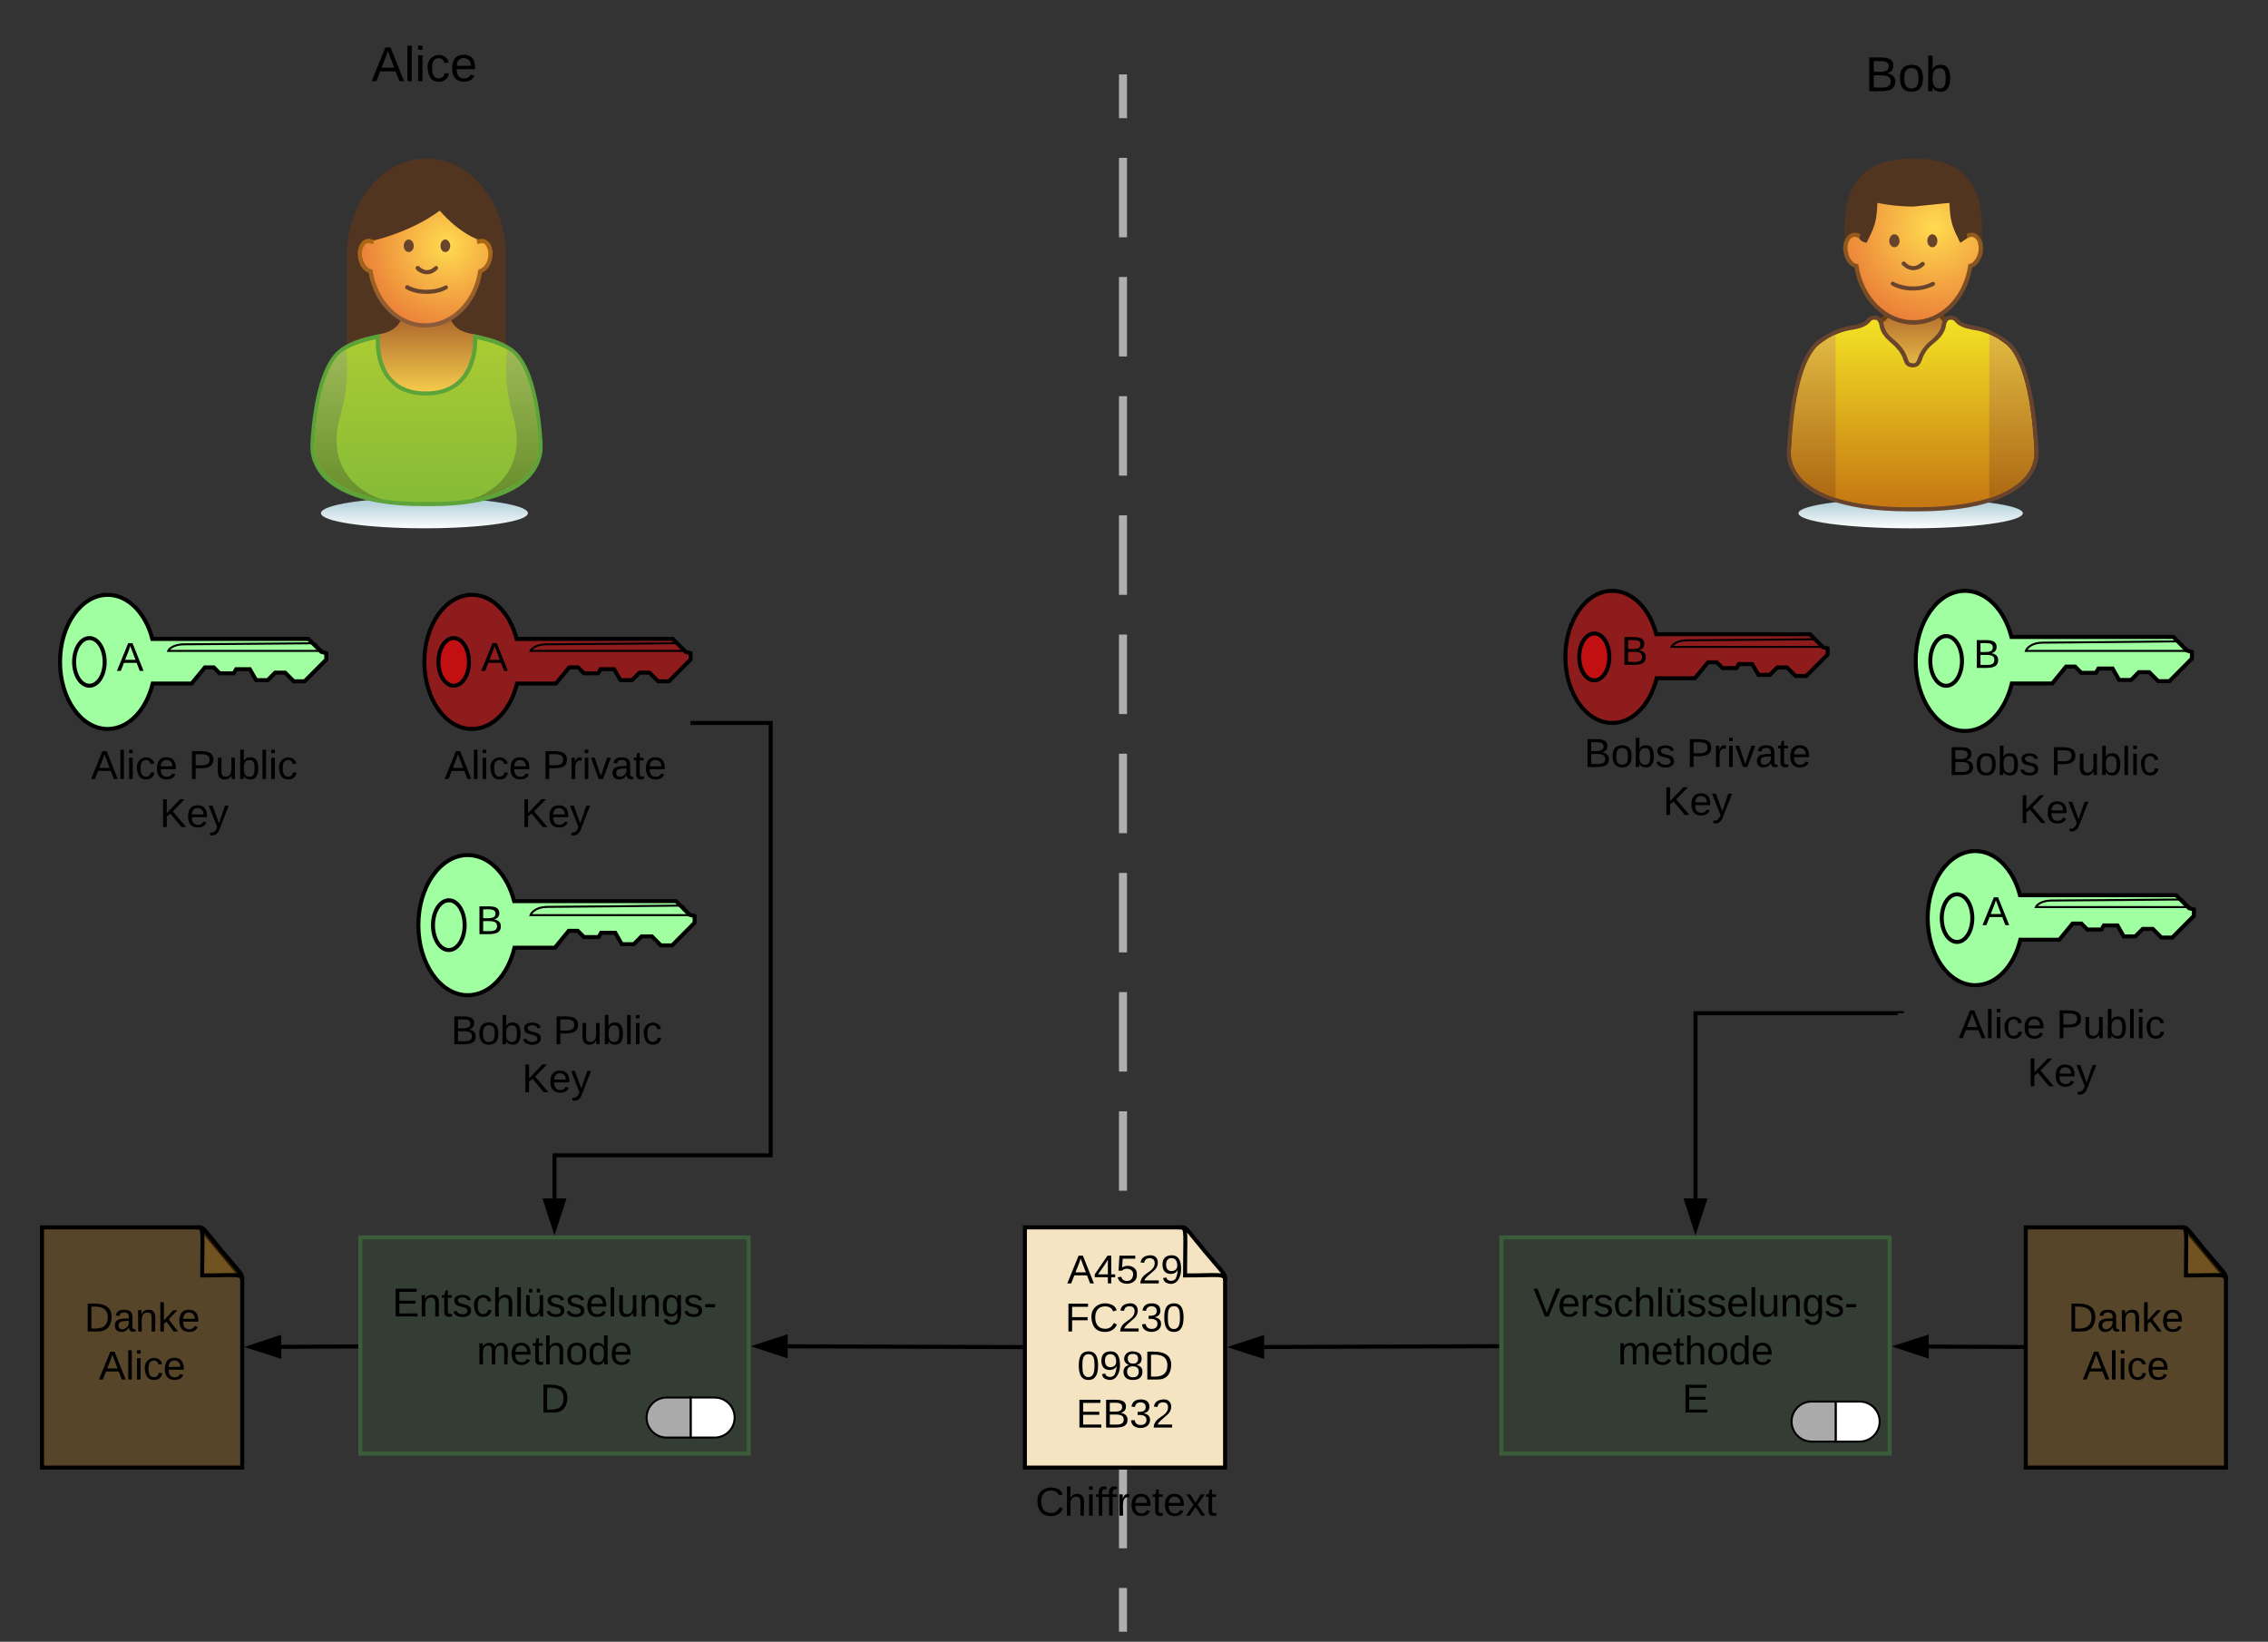 <svg xmlns="http://www.w3.org/2000/svg" xmlns:xlink="http://www.w3.org/1999/xlink" xmlns:lucid="lucid" width="1133" height="820.17"><rect width="100%" height="100%" fill="#333333" stroke="none"/><g transform="translate(-167 -62.833)" lucid:page-tab-id="1S26qwQkP8JW0"><path d="M379.03 311.44c28.58 0 51.7 3.5 51.7 7.75s-23.12 7.57-51.7 7.57c-28.57 0-51.7-3.32-51.7-7.57s23.13-7.76 51.7-7.76z" stroke="#000" stroke-opacity="0" stroke-width="1.33" fill="url(#a)"/><path d="M340.24 245.3v-54.7c0-26.8 17.77-48.6 39.72-48.6 21.96 0 39.73 21.8 39.73 48.6v55.06z" stroke="#000" stroke-opacity="0" stroke-width="1.33" fill="#523520"/><path d="M379.85 214.8c-3.95 0-10.57-5.36-11.04 1.1-1.15 18.48-18.7 11.1-18.7 17.93 0 12.75 21.03 29.93 29.75 29.93 8.6 0 28.92-17.55 28.92-30.3 0-6.84-16.84.92-18-17.55-.47-6.46-7.1-1.1-10.92-1.1z" stroke="#000" stroke-opacity="0" stroke-width="1.33" fill="url(#b)"/><path d="M409 182.83c-.58-.18-1.28-.18-1.86.2-11.73-4.08-20.44-14.98-20.44-14.98-14.64 10.9-33.22 14.97-33.22 14.97-.7-.37-1.4-.37-2.1-.2-2.78.38-4.4 4.26-3.6 8.33.6 3.5 2.8 6.28 5.12 6.65 2.32 15.52 13.7 27.16 27.4 27.16 13.72 0 25.1-11.64 27.42-27.16 2.33-.55 4.3-3.14 5-6.65.7-4.07-.93-7.95-3.72-8.32z" stroke="#000" stroke-opacity="0" stroke-width="1.33" fill="url(#c)"/><path d="M391.93 185.6c0 1.85-1.17 3.15-2.44 3.15-1.4 0-2.45-1.3-2.45-3.14 0-1.66 1.04-3.13 2.44-3.13 1.26 0 2.43 1.47 2.43 3.14zM373.7 185.6c0 1.85-1.17 3.15-2.57 3.15-1.27 0-2.44-1.3-2.44-3.14 0-1.66 1.16-3.13 2.43-3.13 1.4 0 2.56 1.47 2.56 3.14zM369.86 207.22c-.47-.18-.7-.92-.35-1.3.24-.54.82-.73 1.4-.54 2.44 1.47 5.7 2.2 9.18 2.2 3.48 0 6.74-.73 9.18-2.02.46-.37 1.16-.18 1.4.37.22.56.1 1.1-.36 1.3-2.9 1.66-6.4 2.4-10.22 2.4-3.83 0-7.44-.74-10.22-2.4zM380.3 199.83c-2.08 0-4.06-.92-5.45-2.4-.35-.55-.35-1.1.12-1.48.35-.37 1.04-.37 1.4 0 1.15 1.1 2.43 1.85 3.94 1.85 1.4 0 2.68-.74 3.73-1.66.46-.56 1.04-.56 1.5-.2.36.57.47 1.12 0 1.5-1.4 1.47-3.24 2.4-5.22 2.4z" stroke="#000" stroke-opacity="0" stroke-width="1.33" fill="#69442c"/><path d="M404.36 231.06c7.2 1.3 14.28 3.5 18.93 7.2 12.2 9.8 13.58 43.06 13.8 46.2.94 13.5-11.26 30.67-57.02 30.12-45.77.55-57.96-16.63-57.03-30.12.23-3.14 1.62-36.4 13.93-46.2 4.53-3.7 14.17-6.65 18.82-7.2 0 .92-2.8 28.27 23.93 28.27 26.83 0 24.63-28.27 24.63-28.27z" stroke="#000" stroke-opacity="0" stroke-width="1.33" fill="url(#d)"/><path d="M354.76 232.35c-7.8 1.48-13.6 3.88-17.2 6.66-7.2 5.92-11.96 21.8-13.35 44.72-.1.37-.1.74-.1.92-.24 3.88.45 9.6 5.68 15.15 5.8 6.28 18.82 13.85 47.98 13.85.8 0 1.5 0 2.32-.18.8.18 1.5.18 2.32.18 29.16 0 42.17-7.57 47.97-13.86 5.23-5.55 5.93-11.28 5.7-15.16 0-.18 0-.55-.12-.92-1.4-22.9-6.16-38.8-13.36-44.72-3.6-2.77-9.42-5.17-17.2-6.65.12 3.5-.46 13.86-7.08 20.88-4.42 4.8-10.7 7.2-18.6 7.2-7.9 0-14.05-2.4-18.34-7.2-6.5-7.02-6.86-17.18-6.62-20.88m23 83.33c-29.86 0-43.45-7.94-49.5-14.4-5.68-6.3-6.5-12.57-6.14-16.82v-.93c1.5-23.46 6.5-39.9 14.17-46 4.05-3.33 10.56-5.92 19.27-7.58l1.4-.18-.12 1.47s-1.17 12.75 6.04 20.7c3.82 4.25 9.5 6.47 16.83 6.47 7.32 0 13.13-2.2 17.07-6.46 7.44-8.13 6.5-20.7 6.5-20.88l-.1-1.3 1.4.2c8.7 1.65 15.2 4.24 19.27 7.57 7.67 6.1 12.66 22.54 14.17 46v.93c.35 4.25-.46 10.53-6.16 16.8-6.04 6.48-19.63 14.42-49.48 14.42h-4.64z" stroke="#000" stroke-opacity="0" stroke-width="1.33" fill="#5ca33a"/><path d="M339.66 237.7c-.82.38-1.4.94-2.1 1.3-5.7 4.62-9.17 15.16-11.03 25.13-1.86 9.8-2.2 18.85-2.32 20.5-.1.38-.1.94-.1 1.3 0 6.3 2.9 12.94 11.03 18.3 8.48 5 14.05 6.47 24.16 8.5-13.95-3.7-29.63-17-22.32-42.13 5.7-19.77 2.68-32.9 2.68-32.9z" stroke="#000" stroke-opacity="0" stroke-width="1.33" fill="url(#e)"/><path d="M420.62 237.7c.8.38 1.4.94 2.1 1.3 5.68 4.62 9.16 15.16 11.02 25.13 1.86 9.8 2.2 18.85 2.44 20.5v1.3c0 6.3-2.9 12.94-11.03 18.3-8.48 5-14.06 6.47-24.16 8.5 13.93-3.7 29.6-17 22.3-42.13-5.7-19.77-2.68-32.9-2.68-32.9z" stroke="#000" stroke-opacity="0" stroke-width="1.33" fill="url(#f)"/><path d="M405.87 198.17l.1-.74.7-.18c1.63-.37 3.6-2.6 4.2-5.73.1-.74.1-1.3.1-1.85 0-1.48-.34-2.77-.92-3.7-.47-1.1-1.28-1.66-1.98-1.66l.12-1.1-.13 1.1h-.46c-.23 0-.57 0-.92.2l-1.05.37-.58-2.4 1.98-.2c.23-.18.46-.18.58-.18.24 0 .6 0 .82.18 1.5.2 2.67 1.3 3.48 2.6.7 1.28 1.17 2.94 1.17 4.8 0 .73-.12 1.47-.24 2.2-.58 3.33-2.44 6.1-5 7.2-2.55 15.53-14.16 27.36-28.33 27.36-14.17 0-25.67-11.82-28.35-27.35-2.67-.93-4.64-3.7-5.22-7.2-.12-.75-.23-1.5-.23-2.23 0-1.85.46-3.5 1.16-4.8.8-1.3 1.97-2.4 3.48-2.6.23-.18.58-.18.8-.18.25 0 .48 0 .7.18 1.4.2 2 .55 2 .55l-.48 2.04-1.16-.37c-.35-.2-.7-.2-1.05-.2h-.46c-.7 0-1.52.57-1.98 1.67-.6.93-.93 2.22-.93 3.7 0 .56 0 1.1.1 1.85.58 3.32 2.67 5.54 4.3 5.73l.8.18.13.74c2.2 14.97 13.24 26.24 26.37 26.24 13.12 0 24.16-11.26 26.37-26.23z" stroke="#000" stroke-opacity="0" stroke-width="1.33" fill="url(#g)"/><path d="M1123 209.44c-3.77 0-10.32-5.36-10.7 1.1-1.26 18.3-18.38 10.9-18.38 17.75 0 12.37 20.52 29.18 29.08 29.18 8.7 0 28.58-17.18 28.58-29.56 0-6.84-16.5.92-17.75-17.37-.38-6.47-6.92-1.1-10.83-1.1z" stroke="#000" stroke-opacity="0" stroke-width="1.25" fill="url(#h)"/><path d="M1114.82 209.8c-.5 0-1.26 0-1.38 2.04-.76 12.2-8.57 13.86-13.6 14.97-3.53.75-4.78 1.12-4.78 2.6 0 11.45 19.63 28.08 28.07 28.08 8.06 0 27.32-16.8 27.32-28.45 0-1.3-1-1.85-4.53-2.6-4.9-.9-12.47-2.4-13.22-14.6-.13-2.02-.88-2.02-1.4-2.02-1 0-2.38.38-3.64.94-1.63.55-3.15.92-4.53.92-1.5 0-3.02-.37-4.66-.92-1.26-.56-2.64-.93-3.65-.93m8.3 50.08c-9.56 0-30.46-17.37-30.46-30.48 0-3.5 3.4-4.25 6.55-5 5.3-1.1 11.2-2.4 11.84-12.74.26-3.5 2.27-4.25 3.78-4.25 1.38 0 3.02.56 4.53.93 1.26.56 2.65 1.1 3.78 1.1 1 0 2.4-.54 3.65-1.1 1.5-.37 3.15-.92 4.53-.92 1.52 0 3.54.75 3.8 4.26.62 10.35 6.28 11.45 11.32 12.56 3.15.56 6.42 1.3 6.42 4.8 0 13.3-20.4 30.86-29.7 30.86" stroke="#000" stroke-opacity="0" stroke-width="1.25" fill="#6a3f0a"/><path d="M1121.5 311.8c30.96 0 56.02 3.33 56.02 7.4 0 4.25-25.06 7.57-56.03 7.57-30.98 0-56.03-3.32-56.03-7.57 0-4.07 25.05-7.4 56.02-7.4z" stroke="#000" stroke-opacity="0" stroke-width="1.25" fill="url(#i)"/><path d="M1122.37 245.3c1.77 0 2.9-.57 3.53-2.6 3.4-10.16 10.7-9.05 12.34-18.1.63-3.9 4.65-3.7 6.16-1.85 2.27 2.77 6.05 3.32 10.45 4.25 5.3.92 9.45 3.14 14.36 6.65 13.35 9.8 14.86 50.62 15.1 53.95 1.02 13.12-12.2 30.12-61.93 29.56h.26c-49.6.56-62.95-16.44-61.94-29.56.24-3.33 1.75-44.16 15.1-53.95 4.9-3.5 9.06-5.73 14.35-6.66 4.4-.93 8.18-1.48 10.44-4.25 1.5-1.85 5.53-2.04 6.16 1.84 1.64 9.05 8.94 7.94 12.34 18.1.63 2.03 1.76 2.6 3.53 2.6z" stroke="#000" stroke-opacity="0" stroke-width="1.25" fill="url(#j)"/><path d="M1122.37 245.3v1.1c.5 0 1-.2 1.52-.2.6-.17 1.37-.54 1.87-1.1.5-.55.88-1.3 1.26-2.22.76-2.4 1.77-4.06 2.9-5.54 1.63-2.03 3.65-3.32 5.4-5 .9-.9 1.77-1.84 2.4-3.13.76-1.1 1.26-2.57 1.5-4.42.26-.93.64-1.48 1.02-1.85.38-.37.88-.37 1.4-.37.74 0 1.5.2 1.75.74.63.74 1.5 1.48 2.26 2.03 1.26.74 2.77 1.3 4.28 1.66 1.5.36 3.03.73 4.66.92 2.65.55 4.8 1.3 7.05 2.4 2.27.92 4.4 2.4 6.93 4.25 1.5 1.1 2.9 2.6 4.15 4.62 2.14 3.5 4.03 8.12 5.4 13.1 2.03 7.4 3.3 15.7 4.04 22.37.25 3.32.5 6.28.76 8.68.12 2.22.12 3.7.25 4.25v1.48c0 2.95-.76 6.1-2.64 9.24-2.9 4.62-8.2 9.05-17.13 12.38-8.92 3.32-21.4 5.54-38.5 5.54h-2.53v2.02h.26v-2.02h-2.52c-22.78 0-37.38-3.88-46.32-9.24-4.4-2.6-7.43-5.54-9.32-8.68-1.88-3.14-2.64-6.3-2.64-9.24v-1.48c.13-.37.13-1.48.25-2.77.25-5.18 1.13-15.7 3.28-26.06 1-5.17 2.5-10.34 4.28-14.6 1.88-4.24 4.15-7.75 6.8-9.6 2.5-1.85 4.65-3.33 6.92-4.25 2.26-1.1 4.4-1.85 7.05-2.4 2.14-.37 4.28-.74 6.17-1.3 1-.37 1.88-.73 2.77-1.3.75-.54 1.63-1.28 2.26-2.02.25-.56 1-.74 1.76-.74.5 0 1 0 1.4.37.37.37.75.92 1 1.85.37 2.4 1.13 4.25 2.26 5.54.76 1.1 1.64 2.03 2.52 2.77 1.38 1.28 2.77 2.4 4.03 3.87 1.38 1.48 2.52 3.14 3.4 5.9.25.75.5 1.12.75 1.68.38.55 1 1.1 1.77 1.48.62.18 1.37.37 2.13.37v-2.04h-.26v2.03-1.1 1.1h.26v-2.04c-.38 0-.63-.18-.9-.18-.36 0-.62-.2-.87-.37-.25-.36-.5-.73-.75-1.47-.87-2.6-2-4.62-3.26-6.1-1.9-2.4-3.9-3.7-5.54-5.35-.76-.74-1.5-1.48-2.02-2.6-.63-.92-1.13-2.2-1.38-3.87-.26-1.3-.76-2.2-1.64-2.95-.88-.74-1.9-.92-2.9-.92-1.38 0-2.76.55-3.65 1.48-.5.75-1 1.3-1.62 1.67-1 .55-2.27.92-3.65 1.3-1.4.36-2.9.73-4.54.92-2.78.54-5.17 1.46-7.56 2.57-2.4 1.1-4.78 2.6-7.3 4.44-1.76 1.3-3.27 3.15-4.66 5.18-2.4 3.88-4.28 8.5-5.67 13.67-2.13 7.58-3.38 16.08-4 22.73-.4 3.5-.64 6.47-.77 8.7-.25 2.2-.25 3.68-.25 4.24-.13.55-.13 1.1-.13 1.66 0 3.32.88 6.83 3.03 10.16 3.14 5.17 8.93 9.98 18.12 13.3 9.32 3.5 22.16 5.73 39.4 5.73h2.53v-2.03h-.26v2.03h2.52c23.03 0 38.14-3.88 47.45-9.6 4.8-2.78 8.06-5.92 10.08-9.43 2.13-3.33 3.02-6.84 3.02-10.16 0-.56 0-1.1-.13-1.66 0-.38 0-1.3-.13-2.78-.26-5.17-1.14-15.7-3.28-26.23-1.13-5.17-2.64-10.53-4.53-14.96-1.9-4.44-4.3-8.13-7.44-10.53-2.52-1.84-4.9-3.32-7.3-4.43-2.4-1.1-4.78-2.03-7.55-2.58-2.26-.38-4.27-.75-5.9-1.3-.77-.2-1.52-.56-2.28-.93-.63-.37-1.13-.92-1.63-1.66-.9-.92-2.28-1.47-3.66-1.47-1 0-2.02.18-2.9.92-.88.74-1.38 1.66-1.64 2.96-.37 2.22-1.13 3.7-2 4.8-.64.94-1.4 1.68-2.28 2.6-1.26 1.1-2.77 2.22-4.15 3.88-1.5 1.66-2.77 3.7-3.78 6.65-.26.55-.4.92-.5 1.1-.26.38-.52.56-.77.75-.25 0-.75.18-1.26.18v2.03z" stroke="#000" stroke-opacity="0" stroke-width="1.25" fill="#69442c"/><path d="M1083.98 230.14c-2.77.92-5.54 2.95-7.56 4.43-6.16 4.44-9.94 16.26-11.96 27.35-2.14 11.08-2.5 24.02-2.64 25.68 0 .37-.13.92-.13 1.48.12 5.9 3.27 12.75 12.08 17.92 2.77 1.66 6.17 3.33 10.2 4.62z" stroke="#000" stroke-opacity="0" stroke-width="1.25" fill="url(#k)"/><path d="M1160.77 230.14c2.9.92 5.67 2.95 7.68 4.43 6.17 4.44 9.95 16.26 11.96 27.35 2.02 11.08 2.53 24.02 2.65 25.68v1.48c0 5.9-3.14 12.75-11.96 17.92-2.77 1.66-6.17 3.33-10.33 4.62z" stroke="#000" stroke-opacity="0" stroke-width="1.25" fill="url(#l)"/><path d="M1152.6 180.06c-.64 0-1.27 0-1.9.2-3.4-14.42-14.6-24.96-27.82-24.96-13.35 0-24.43 10.53-27.83 25.13-.75-.37-1.5-.55-2.26-.37-2.78.56-4.54 4.44-3.8 8.7.77 3.68 3.03 6.64 5.43 7 2.4 15.9 14.22 28.1 28.45 28.1 14.22 0 26.06-12.2 28.45-28.28 2.27-.37 4.4-3.14 5.04-6.83.75-4.25-.9-8.13-3.78-8.7z" stroke="#000" stroke-opacity="0" stroke-width="1.25" fill="url(#m)"/><path d="M1150.2 195.58l.12-.74.76-.18c1.63-.37 3.65-2.77 4.28-6.1.12-.55.12-1.1.12-1.84 0-1.48-.37-2.96-.88-3.9-.63-.9-1.38-1.46-2.14-1.65l.13-1.1-.14 1.1h-.38c-.37 0-.75 0-1 .2l-1.13.36-.38-1.1c-3.28-14.06-14.1-24.22-26.7-24.22-12.7 0-23.53 10.17-26.8 24.22l-.26 1.3-1.25-.56c-.38-.2-.75-.2-1.13-.2h-.38c-.88.2-1.5.75-2.14 1.67-.63.93-1 2.4-1 3.88 0 .57.12 1.3.25 1.86.5 3.5 2.64 5.9 4.4 6.1l.76.18.13.74c2.4 15.52 13.85 27.35 27.45 27.16 13.47.2 25.05-11.64 27.32-27.16m-56.78.93c-2.64-.92-4.8-3.87-5.4-7.57-.14-.74-.27-1.48-.27-2.22 0-1.83.5-3.5 1.26-4.97.9-1.3 2.03-2.4 3.66-2.78H1094.3c3.65-14.22 14.98-24.75 28.58-24.75 13.47 0 24.8 10.53 28.57 24.75H1152.85c1.5.37 2.77 1.48 3.53 2.78.88 1.47 1.25 3.14 1.25 5 0 .72 0 1.46-.12 2.2-.76 3.7-2.65 6.47-5.3 7.58-2.63 16.08-14.72 28.46-29.32 28.46-14.73 0-26.7-12.38-29.46-28.45" stroke="#000" stroke-opacity="0" stroke-width="1.25" fill="url(#n)"/><path d="M1134.84 183.2c0 1.67-1.14 3.15-2.52 3.15-1.38 0-2.52-1.48-2.52-3.15 0-1.84 1.13-3.32 2.52-3.32 1.38 0 2.52 1.48 2.52 3.32zM1115.95 183.2c0 1.67-1.13 3.15-2.5 3.15-1.53 0-2.66-1.48-2.66-3.15 0-1.84 1.13-3.32 2.64-3.32 1.38 0 2.5 1.48 2.5 3.32zM1132.2 203.7c-2.65 1.5-5.92 2.23-9.57 2.23-3.66 0-7.05-.92-9.57-2.22-.5-.36-1.13-.17-1.4.38-.24.56-.1 1.1.4 1.3 2.9 1.66 6.54 2.58 10.57 2.58 3.9 0 7.55-.92 10.44-2.4.5-.37.76-.92.5-1.48-.37-.37-.87-.55-1.38-.37zM1126.78 193.92c-1.13 1.1-2.52 1.85-4.03 1.85-1.5 0-2.9-.74-4.03-2.03-.37-.37-1-.37-1.38 0-.5.36-.5 1.1-.13 1.47 1.52 1.5 3.4 2.6 5.55 2.6 2.14 0 4.03-.92 5.54-2.4.37-.37.37-1.1-.13-1.48-.38-.37-1-.37-1.4 0z" stroke="#000" stroke-opacity="0" stroke-width="1.25" fill="#69442c"/><path d="M1122.88 142c32.1 0 34.87 21.43 34.24 41.2-1.76-4.43-5.16-4.8-7.68-3.5.13.36.5 2.03.5 2.03l-3.65 2.4c-4.16-8.32-5.04-10.53-5.42-19.96l-18 1.85c-9.95 0-18-1.85-18-1.85-.38 9.43-1.26 11.64-5.42 19.96-3.02-.56-3.65-2.22-3.65-2.22l.5-2.2c-2.63-1.1-5.65-1.3-7.8 3.32-.75-19.77 2.28-41.02 34.38-41.02z" stroke="#000" stroke-opacity="0" stroke-width="1.25" fill="#523520"/><path d="M728 102v19.85m0 19.84v39.69m0 19.83v39.7m0 19.84v39.7m0 19.84V360m0 19.85v39.7m0 19.83v39.7m0 19.84v39.7m0 19.84v39.7m0 19.84v39.7m0 19.84v39.7m0 19.84v39.7m0 19.84v39.7m0 19.83V876M728 102.05V100M728 875.95V878" stroke="#afafaf" stroke-width="4" fill="none"/><path d="M1179 676h100v120h-100z" fill="#fff" fill-opacity="0"/><path d="M1179 676h79l21 25.2V796h-100z" stroke="#000" stroke-width="2" fill="#d28508" fill-opacity=".22"/><path d="M1257 676c3 0 2 3.6 2 24 17 0 20-1.2 20 2.4 0-3.6 0-2.4-10-14.4s-9-12-12-12z" stroke="#000" stroke-width="2" fill="#d28508" fill-opacity=".22"/><use xlink:href="#o" transform="matrix(1,0,0,1,1179,676) translate(21.139 52)"/><use xlink:href="#p" transform="matrix(1,0,0,1,1179,676) translate(28.389 76)"/><path d="M679 676h100v120H679z" fill="#fff" fill-opacity="0"/><path d="M679 676h79l21 25.2V796H679z" stroke="#000" stroke-width="2" fill="#f5e4c2"/><path d="M757 676c3 0 2 3.6 2 24 17 0 20-1.2 20 2.4 0-3.6 0-2.4-10-14.4s-9-12-12-12z" stroke="#000" stroke-width="2" fill="#f5e4c2"/><use xlink:href="#q" transform="matrix(1,0,0,1,679,676) translate(21.111 28)"/><use xlink:href="#r" transform="matrix(1,0,0,1,679,676) translate(20.056 52)"/><use xlink:href="#s" transform="matrix(1,0,0,1,679,676) translate(26.139 76)"/><use xlink:href="#t" transform="matrix(1,0,0,1,679,676) translate(25.556 100)"/><path d="M673 804h113v24H673z" fill="#fff" fill-opacity="0"/><path d="M673 804h89.27l23.73 5.04V828H673z" stroke="#000" stroke-opacity="0" stroke-width="2" fill="#fff" fill-opacity="0"/><path d="M761.14 804c3.4 0 2.26.72 2.26 4.8 19.2 0 22.6-.24 22.6.48 0-.72 0-.48-11.3-2.88s-10.17-2.4-13.56-2.4z" stroke="#000" stroke-opacity="0" stroke-width="2" fill="#fff" fill-opacity="0"/><use xlink:href="#u" transform="matrix(1,0,0,1,673,804) translate(11.222 16)"/><path d="M188 676h100v120H188z" fill="#fff" fill-opacity="0"/><path d="M188 676h79l21 25.2V796H188z" stroke="#000" stroke-width="2" fill="#d28508" fill-opacity=".22"/><path d="M266 676c3 0 2 3.6 2 24 17 0 20-1.2 20 2.4 0-3.6 0-2.4-10-14.4s-9-12-12-12z" stroke="#000" stroke-width="2" fill="#d28508" fill-opacity=".22"/><use xlink:href="#o" transform="matrix(1,0,0,1,188,676) translate(21.139 52)"/><use xlink:href="#p" transform="matrix(1,0,0,1,188,676) translate(28.389 76)"/><path d="M1130.5 735.54l46.5.2" stroke="#000" stroke-width="2" fill="none"/><path d="M1115.24 735.47l14.28-4.57-.04 9.27z" stroke="#000" stroke-width="2"/><path d="M1178 734.75v2h-1.03v-2z" stroke="#000" stroke-width=".05"/><path d="M798.5 735.75l116.5-.4" stroke="#000" stroke-width="2" fill="none"/><path d="M783.24 735.8l14.25-4.68.02 9.27z" stroke="#000" stroke-width="2"/><path d="M916 736.34h-1.02v-2H916z" stroke="#000" stroke-width=".05"/><path d="M560.5 735.4l116.5.4" stroke="#000" stroke-width="2" fill="none"/><path d="M545.24 735.36l14.28-4.6-.03 9.28z" stroke="#000" stroke-width="2"/><path d="M678 734.8v2h-1.03v-2z" stroke="#000" stroke-width=".05"/><path d="M307.5 735.66l37.5-.18" stroke="#000" stroke-width="2" fill="none"/><path d="M292.24 735.73l14.24-4.7.04 9.27z" stroke="#000" stroke-width="2"/><path d="M346 736.48h-1.02v-2H346z" stroke="#000" stroke-width=".05"/><path d="M1087 89h67v29h-67z" fill="#fff" fill-opacity="0"/><path d="M1087 89h52.93l14.07 6.1V118h-67z" stroke="#000" stroke-opacity="0" stroke-width="2" fill="#fff" fill-opacity="0"/><path d="M1139.26 89c2 0 1.34.87 1.34 5.8 11.4 0 13.4-.3 13.4.58 0-.87 0-.58-6.7-3.48s-6.03-2.9-8.04-2.9z" stroke="#000" stroke-opacity="0" stroke-width="2" fill="#fff" fill-opacity="0"/><use xlink:href="#v" transform="matrix(1,0,0,1,1087,89) translate(11.772 19.389)"/><path d="M1120 442h146v32h-146z" fill="#fff" fill-opacity="0"/><path d="M1120 442h115.34l30.66 6.72V474h-146z" stroke="#000" stroke-opacity="0" stroke-width="2" fill="#fff" fill-opacity="0"/><path d="M1233.88 442c4.38 0 2.92.96 2.92 6.4 24.82 0 29.2-.32 29.2.64 0-.96 0-.64-14.6-3.84-14.6-3.2-13.14-3.2-17.52-3.2z" stroke="#000" stroke-opacity="0" stroke-width="2" fill="#fff" fill-opacity="0"/><use xlink:href="#w" transform="matrix(1,0,0,1,1120,442) translate(20.278 8)"/><use xlink:href="#x" transform="matrix(1,0,0,1,1120,442) translate(71.389 8)"/><use xlink:href="#y" transform="matrix(1,0,0,1,1120,442) translate(55.778 32)"/><path d="M1124 358h138v70h-138z" fill="#fff" fill-opacity="0"/><path d="M1148.67 358c-13.66 0-24.67 15.68-24.67 35s11 35 24.67 35c10.9 0 20.04-9.93 23.35-23.72h20.18l6.9-8.42h4.55l3.07 3.1h7.35l1.22-2.14h7.07l3.27 5.7h6l3.86-3.9h5.16l4.5 4.5h5.62l11.22-11.3v-3.34l-2.53-.68-6.72-6.78h-80.9c-3.44-13.44-12.55-23.02-23.18-23.02z" stroke="#000" stroke-width="2" fill="#a0ffa0"/><path d="M1139.22 380.58c4.42 0 7.9 5.57 7.9 12.43 0 6.87-3.48 12.43-7.9 12.43-4.4 0-7.92-5.56-7.92-12.42 0-6.85 3.5-12.42 7.92-12.42z" stroke="#000" stroke-width="2" fill="#a0ffa0"/><path d="M1259 388l-4.55-5 .32.23s-59.73.65-67.04.65c-7.32 0-8.72 4.12-8.72 4.12z" stroke="#000" fill="#fff" fill-opacity="0"/><path d="M1143 382h26.07l6.93 4.4V403h-33z" stroke="#000" stroke-opacity="0" stroke-width="2" fill="#fff" fill-opacity="0"/><path d="M1168.74 382c.97 0 .66.63.66 4.2 5.66 0 6.6-.2 6.6.42 0-.63 0-.42-3.3-2.52s-3-2.1-3.96-2.1z" stroke="#000" stroke-opacity="0" stroke-width="2" fill="#fff" fill-opacity="0"/><use xlink:href="#z" transform="matrix(1,0,0,1,1143.003,382.003) translate(9.833 14.5)"/><path d="M942 438h146v32H942z" fill="#fff" fill-opacity="0"/><path d="M942 438h115.34l30.66 6.72V470H942z" stroke="#000" stroke-opacity="0" stroke-width="2" fill="#fff" fill-opacity="0"/><path d="M1055.88 438c4.38 0 2.92.96 2.92 6.4 24.82 0 29.2-.32 29.2.64 0-.96 0-.64-14.6-3.84-14.6-3.2-13.14-3.2-17.52-3.2z" stroke="#000" stroke-opacity="0" stroke-width="2" fill="#fff" fill-opacity="0"/><use xlink:href="#w" transform="matrix(1,0,0,1,942,438) translate(16.389 8)"/><use xlink:href="#A" transform="matrix(1,0,0,1,942,438) translate(67.5 8)"/><use xlink:href="#y" transform="matrix(1,0,0,1,942,438) translate(55.778 32)"/><path d="M949 358h131v66H949z" fill="#fff" fill-opacity="0"/><path d="M972.42 358c-12.97 0-23.42 14.78-23.42 33s10.45 33 23.42 33c10.35 0 19.02-9.36 22.17-22.36h19.14l6.55-7.95h4.3l2.92 2.9h6.98l1.16-2h6.72l3.1 5.38h5.7l3.67-3.7h4.9l4.26 4.27h5.35l10.65-10.67v-3.14l-2.4-.64-6.38-6.4h-76.8c-3.26-12.66-11.9-21.7-22-21.7z" stroke="#000" stroke-width="2" fill="#ff0003" fill-opacity=".45"/><path d="M963.45 379.3c4.2 0 7.5 5.24 7.5 11.7 0 6.48-3.3 11.72-7.5 11.72s-7.52-5.25-7.52-11.7c0-6.48 3.33-11.73 7.52-11.73z" stroke="#000" stroke-width="2" fill="#ff0003" fill-opacity=".45"/><path d="M1078 386l-4.33-4 .3.18s-56.75.52-63.7.52c-6.93 0-8.27 3.3-8.27 3.3z" stroke="#000" fill="#fff" fill-opacity="0"/><path d="M968 381h24.48l6.5 4.2V401h-31z" stroke="#000" stroke-opacity="0" stroke-width="2" fill="#fff" fill-opacity="0"/><path d="M992.18 381c.92 0 .6.57.6 4 5.25 0 6.22-.2 6.22.4 0-.6.04-.42-3.1-2.4-3.15-1.98-2.8-2-3.72-2z" stroke="#000" stroke-opacity="0" stroke-width="2" fill="#fff" fill-opacity="0"/><use xlink:href="#z" transform="matrix(1,0,0,1,967.995,381.001) translate(8.833 14)"/><path d="M1115 569h164v41h-164z" fill="#fff" fill-opacity="0"/><path d="M1115 569h129.56l34.44 8.6V610h-164z" stroke="#000" stroke-opacity="0" stroke-width="2" fill="#fff" fill-opacity="0"/><path d="M1242.92 569c4.92 0 3.28 1.23 3.28 8.2 27.88 0 32.8-.4 32.8.82 0-1.23 0-.82-16.4-4.92s-14.76-4.1-19.68-4.1z" stroke="#000" stroke-opacity="0" stroke-width="2" fill="#fff" fill-opacity="0"/><use xlink:href="#B" transform="matrix(1,0,0,1,1115,569) translate(30.444 12.5)"/><use xlink:href="#x" transform="matrix(1,0,0,1,1115,569) translate(79.222 12.5)"/><use xlink:href="#y" transform="matrix(1,0,0,1,1115,569) translate(64.778 36.5)"/><path d="M1130 488h133v67h-133z" fill="#fff" fill-opacity="0"/><path d="M1153.78 488c-13.17 0-23.78 15-23.78 33.5s10.6 33.5 23.78 33.5c10.5 0 19.3-9.5 22.5-22.7h19.45l6.65-8.07h4.4l2.94 2.97h7.1l1.16-2.04h6.82l3.15 5.46h5.78l3.73-3.75h4.98l4.32 4.33h5.43l10.8-10.83v-3.2l-2.43-.65-6.48-6.48h-77.98c-3.32-12.87-12.1-22.04-22.34-22.04z" stroke="#000" stroke-width="2" fill="#a0ffa0"/><path d="M1144.67 509.6c4.26 0 7.62 5.34 7.62 11.9 0 6.57-3.37 11.9-7.63 11.9s-7.63-5.33-7.63-11.9c0-6.56 3.37-11.9 7.63-11.9z" stroke="#000" stroke-width="2" fill="#a0ffa0"/><path d="M1261 516l-4.4-4 .3.18s-57.46.52-64.5.52c-7.06 0-8.4 3.3-8.4 3.3z" stroke="#000" fill="#fff" fill-opacity="0"/><path d="M1148 511h24.48l6.52 4.2V531h-31z" stroke="#000" stroke-opacity="0" stroke-width="2" fill="#fff" fill-opacity="0"/><path d="M1172.17 511c.93 0 .63.58.63 4 5.32 0 6.2-.2 6.2.4 0-.6-.04-.4-3.1-2.4s-2.8-2-3.73-2z" stroke="#000" stroke-opacity="0" stroke-width="2" fill="#fff" fill-opacity="0"/><use xlink:href="#C" transform="matrix(1,0,0,1,1147.995,511.001) translate(9.333 14)"/><path d="M341 84h76v29h-76z" fill="#fff" fill-opacity="0"/><path d="M341 84h60.04L417 90.1V113h-76z" stroke="#000" stroke-opacity="0" stroke-width="2" fill="#fff" fill-opacity="0"/><path d="M400.28 84c2.28 0 1.52.87 1.52 5.8 12.92 0 15.2-.3 15.2.58 0-.87 0-.58-7.6-3.48s-6.84-2.9-9.12-2.9z" stroke="#000" stroke-opacity="0" stroke-width="2" fill="#fff" fill-opacity="0"/><use xlink:href="#D" transform="matrix(1,0,0,1,341,84) translate(11.586 19.389)"/><path d="M195 442h138v36H195z" fill="#fff" fill-opacity="0"/><path d="M195 442h109.02l28.98 7.56V478H195z" stroke="#000" stroke-opacity="0" stroke-width="2" fill="#fff" fill-opacity="0"/><path d="M302.64 442c4.14 0 2.76 1.08 2.76 7.2 23.46 0 27.6-.36 27.6.72 0-1.08 0-.72-13.8-4.32-13.8-3.6-12.42-3.6-16.56-3.6z" stroke="#000" stroke-opacity="0" stroke-width="2" fill="#fff" fill-opacity="0"/><use xlink:href="#B" transform="matrix(1,0,0,1,195,442) translate(17.444 10)"/><use xlink:href="#x" transform="matrix(1,0,0,1,195,442) translate(66.222 10)"/><use xlink:href="#y" transform="matrix(1,0,0,1,195,442) translate(51.778 34)"/><path d="M197 360h133v67H197z" fill="#fff" fill-opacity="0"/><path d="M220.78 360C207.6 360 197 375 197 393.5s10.6 33.5 23.78 33.5c10.5 0 19.3-9.5 22.5-22.7h19.45l6.65-8.07h4.4l2.94 2.96h7.1l1.16-2.04h6.82l3.15 5.46h5.78l3.73-3.75h4.98l4.32 4.32h5.43l10.8-10.83v-3.2l-2.43-.65-6.48-6.48H243.1c-3.32-12.87-12.1-22.04-22.34-22.04z" stroke="#000" stroke-width="2" fill="#a0ffa0"/><path d="M211.67 381.6c4.26 0 7.62 5.34 7.62 11.9 0 6.57-3.37 11.9-7.63 11.9s-7.63-5.33-7.63-11.9c0-6.56 3.37-11.9 7.63-11.9z" stroke="#000" stroke-width="2" fill="#a0ffa0"/><path d="M328 388l-4.4-4 .3.18s-57.46.52-64.5.52c-7.06 0-8.4 3.3-8.4 3.3z" stroke="#000" fill="#fff" fill-opacity="0"/><path d="M216 384h24.5l6.5 4.2V404h-31z" stroke="#000" stroke-opacity="0" stroke-width="2" fill="#fff" fill-opacity="0"/><path d="M240.2 384c.92 0 .6.58.6 4 5.33 0 6.2-.2 6.2.4 0-.6-.03-.4-3.1-2.4-3.05-2-2.78-2-3.72-2z" stroke="#000" stroke-opacity="0" stroke-width="2" fill="#fff" fill-opacity="0"/><use xlink:href="#C" transform="matrix(1,0,0,1,216.006,383.999) translate(9.333 14)"/><path d="M360 442h169v36H360z" fill="#fff" fill-opacity="0"/><path d="M360 442h133.5l35.5 7.56V478H360z" stroke="#000" stroke-opacity="0" stroke-width="2" fill="#fff" fill-opacity="0"/><path d="M491.82 442c5.07 0 3.38 1.08 3.38 7.2 28.73 0 33.8-.36 33.8.72 0-1.08 0-.72-16.9-4.32-16.9-3.6-15.2-3.6-20.28-3.6z" stroke="#000" stroke-opacity="0" stroke-width="2" fill="#fff" fill-opacity="0"/><use xlink:href="#B" transform="matrix(1,0,0,1,360,442) translate(29.056 10)"/><use xlink:href="#A" transform="matrix(1,0,0,1,360,442) translate(77.833 10)"/><use xlink:href="#y" transform="matrix(1,0,0,1,360,442) translate(67.278 34)"/><path d="M379 360h133v67H379z" fill="#fff" fill-opacity="0"/><path d="M402.78 360C389.6 360 379 375 379 393.5s10.6 33.5 23.78 33.5c10.5 0 19.3-9.5 22.5-22.7h19.45l6.65-8.07h4.4l2.94 2.96h7.1l1.16-2.04h6.82l3.15 5.46h5.78l3.73-3.75h4.98l4.32 4.32h5.43l10.8-10.83v-3.2l-2.43-.65-6.48-6.48H425.1c-3.32-12.87-12.1-22.04-22.34-22.04z" stroke="#000" stroke-width="2" fill="#ff0003" fill-opacity=".45"/><path d="M393.67 381.6c4.26 0 7.62 5.34 7.62 11.9 0 6.57-3.37 11.9-7.63 11.9s-7.63-5.33-7.63-11.9c0-6.56 3.37-11.9 7.63-11.9z" stroke="#000" stroke-width="2" fill="#ff0003" fill-opacity=".45"/><path d="M509 388l-4.4-4 .3.18s-57.46.52-64.5.52c-7.06 0-8.4 3.3-8.4 3.3z" stroke="#000" fill="#fff" fill-opacity="0"/><path d="M398 384h24.5l6.5 4.2V404h-31z" stroke="#000" stroke-opacity="0" stroke-width="2" fill="#fff" fill-opacity="0"/><path d="M422.2 384c.92 0 .6.58.6 4 5.33 0 6.2-.2 6.2.4 0-.6-.03-.4-3.1-2.4-3.05-2-2.78-2-3.7-2z" stroke="#000" stroke-opacity="0" stroke-width="2" fill="#fff" fill-opacity="0"/><use xlink:href="#C" transform="matrix(1,0,0,1,398.006,383.999) translate(9.333 14)"/><path d="M372 575h146v34.04H372z" fill="#fff" fill-opacity="0"/><path d="M372 575h115.34l30.66 7.15v26.9H372z" stroke="#000" stroke-opacity="0" stroke-width="2" fill="#fff" fill-opacity="0"/><path d="M485.88 575c4.38 0 2.92 1.02 2.92 6.8 24.82 0 29.2-.33 29.2.7 0-1.03 0-.7-14.6-4.1-14.6-3.4-13.14-3.4-17.52-3.4z" stroke="#000" stroke-opacity="0" stroke-width="2" fill="#fff" fill-opacity="0"/><use xlink:href="#w" transform="matrix(1,0,0,1,372,575) translate(20.278 9.5)"/><use xlink:href="#x" transform="matrix(1,0,0,1,372,575) translate(71.389 9.5)"/><use xlink:href="#y" transform="matrix(1,0,0,1,372,575) translate(55.778 33.5)"/><path d="M376 490h138v70H376z" fill="#fff" fill-opacity="0"/><path d="M400.67 490C387 490 376 505.68 376 525s11 35 24.67 35c10.9 0 20.04-9.93 23.35-23.72h20.18l6.9-8.42h4.55l3.07 3.1h7.35l1.22-2.14h7.07l3.27 5.7h6l3.86-3.9h5.17l4.48 4.5h5.63l11.22-11.3v-3.34l-2.52-.68-6.73-6.78h-80.9C420.42 499.58 411.3 490 400.68 490z" stroke="#000" stroke-width="2" fill="#a0ffa0"/><path d="M391.22 512.58c4.42 0 7.9 5.57 7.9 12.43 0 6.87-3.48 12.43-7.9 12.43s-7.92-5.56-7.92-12.42c0-6.85 3.5-12.42 7.92-12.42z" stroke="#000" stroke-width="2" fill="#a0ffa0"/><path d="M512 520l-4.56-5 .32.23s-59.72.65-67.04.65c-7.3 0-8.72 4.12-8.72 4.12z" stroke="#000" fill="#fff" fill-opacity="0"/><path d="M395 515h26.07l6.93 4.4V536h-33z" stroke="#000" stroke-opacity="0" stroke-width="2" fill="#fff" fill-opacity="0"/><path d="M420.74 515c.97 0 .66.63.66 4.2 5.66 0 6.6-.2 6.6.42 0-.63 0-.42-3.3-2.52s-3-2.1-3.96-2.1z" stroke="#000" stroke-opacity="0" stroke-width="2" fill="#fff" fill-opacity="0"/><use xlink:href="#z" transform="matrix(1,0,0,1,395.003,514.997) translate(9.833 14.5)"/><path d="M347 681h194v108H347z" fill="#fff" fill-opacity="0"/><path d="M347 681h194v108H347z" stroke="#3a5c39" stroke-width="2" fill="#3a5c39" fill-opacity=".25"/><g><use xlink:href="#E" transform="matrix(1,0,0,1,347,681) translate(15.972 39.5)"/><use xlink:href="#F" transform="matrix(1,0,0,1,347,681) translate(58.139 63.5)"/><use xlink:href="#G" transform="matrix(1,0,0,1,347,681) translate(89.806 87.5)"/></g><path d="M512 761h12c5.52 0 10 4.48 10 10s-4.48 10-10 10h-12z" stroke="#000" fill="#fff"/><g><path d="M512 781h-12c-5.52 0-10-4.48-10-10s4.48-10 10-10h12z" stroke="#000" fill="#aaa"/></g><path d="M917 681h194v108H917z" fill="#fff" fill-opacity="0"/><path d="M917 681h194v108H917z" stroke="#3a5c39" stroke-width="2" fill="#3a5c39" fill-opacity=".25"/><g><use xlink:href="#H" transform="matrix(1,0,0,1,917,681) translate(16 39.5)"/><use xlink:href="#I" transform="matrix(1,0,0,1,917,681) translate(58.139 63.5)"/><use xlink:href="#J" transform="matrix(1,0,0,1,917,681) translate(90.333 87.5)"/></g><path d="M1084 763h12c5.52 0 10 4.48 10 10s-4.48 10-10 10h-12z" stroke="#000" fill="#fff"/><g><path d="M1084 783h-12c-5.52 0-10-4.48-10-10s4.48-10 10-10h12z" stroke="#000" fill="#aaa"/></g><path d="M513 424h39v216H444v21.5" stroke="#000" stroke-width="2" fill="none"/><path d="M513.03 425H512v-2h1.03z" stroke="#000" stroke-width=".05"/><path d="M444 676.76l-4.63-14.26h9.26z" stroke="#000" stroke-width="2"/><path d="M1114 569h-100v92.5" stroke="#000" stroke-width="2" fill="none"/><path d="M1118 569h-3v1h-1.03v-2h4.03z" stroke="#000" stroke-width=".05"/><path d="M1014 676.76l-4.63-14.26h9.26z" stroke="#000" stroke-width="2"/><defs><linearGradient gradientUnits="userSpaceOnUse" id="a" x1="379.03" y1="310.77" x2="379.03" y2="327.44"><stop offset="0%" stop-color="#83afbb"/><stop offset="11.9%" stop-color="#afced8"/><stop offset="100%" stop-color="#fff"/></linearGradient><linearGradient gradientUnits="userSpaceOnUse" id="b" x1="379.44" y1="212.05" x2="379.44" y2="264.43"><stop offset="0%" stop-color="#9a4c25"/><stop offset="100%" stop-color="#ffdb4f"/></linearGradient><radialGradient gradientUnits="userSpaceOnUse" id="c" fx="390.38" fy="185.41" cx="390.38" cy="185.41" r="51.68"><stop offset="0%" stop-color="#ffdb4f"/><stop offset="100%" stop-color="#e76f34"/></radialGradient><linearGradient gradientUnits="userSpaceOnUse" id="d" x1="380.08" y1="230.39" x2="380.08" y2="315.26"><stop offset="0%" stop-color="#abcb33"/><stop offset="100%" stop-color="#85bb37"/></linearGradient><linearGradient gradientUnits="userSpaceOnUse" id="e" x1="341.69" y1="237.04" x2="341.69" y2="313.39"><stop offset="0%" stop-color="#9eb857"/><stop offset="100%" stop-color="#658e2a"/></linearGradient><linearGradient gradientUnits="userSpaceOnUse" id="f" x1="418.58" y1="237.04" x2="418.58" y2="313.39"><stop offset="0%" stop-color="#9eb857"/><stop offset="100%" stop-color="#658e2a"/></linearGradient><linearGradient gradientUnits="userSpaceOnUse" id="g" x1="379.38" y1="181.43" x2="379.38" y2="227.11"><stop offset="0%" stop-color="#ad6811"/><stop offset="100%" stop-color="#895a3b"/></linearGradient><linearGradient gradientUnits="userSpaceOnUse" id="h" x1="1122.75" y1="206.73" x2="1122.75" y2="258.11"><stop offset="0%" stop-color="#9a4c25"/><stop offset="100%" stop-color="#ffdb4f"/></linearGradient><linearGradient gradientUnits="userSpaceOnUse" id="i" x1="1121.49" y1="311.18" x2="1121.49" y2="327.4"><stop offset="0%" stop-color="#83afbb"/><stop offset="11.9%" stop-color="#afced8"/><stop offset="100%" stop-color="#fff"/></linearGradient><linearGradient gradientUnits="userSpaceOnUse" id="j" x1="1122.5" y1="220.85" x2="1122.5" y2="317.8"><stop offset="0%" stop-color="#f4e425"/><stop offset="100%" stop-color="#c47512"/></linearGradient><linearGradient gradientUnits="userSpaceOnUse" id="k" x1="1072.84" y1="229.51" x2="1072.84" y2="312.24"><stop offset="0%" stop-color="#e0ba43"/><stop offset="100%" stop-color="#ad6811"/></linearGradient><linearGradient gradientUnits="userSpaceOnUse" id="l" x1="1171.91" y1="229.51" x2="1171.91" y2="312.24"><stop offset="0%" stop-color="#e0ba43"/><stop offset="100%" stop-color="#ad6811"/></linearGradient><radialGradient gradientUnits="userSpaceOnUse" id="m" fx="1133.2" fy="176.28" cx="1133.2" cy="176.28" r="57.45"><stop offset="0%" stop-color="#ffdb4f"/><stop offset="100%" stop-color="#e76f34"/></radialGradient><linearGradient gradientUnits="userSpaceOnUse" id="n" x1="1122.69" y1="153.57" x2="1122.69" y2="225.59"><stop offset="0%" stop-color="#ad6811"/><stop offset="100%" stop-color="#69442c"/></linearGradient><path d="M30-248c118-7 216 8 213 122C240-48 200 0 122 0H30v-248zM63-27c89 8 146-16 146-99s-60-101-146-95v194" id="K"/><path d="M141-36C126-15 110 5 73 4 37 3 15-17 15-53c-1-64 63-63 125-63 3-35-9-54-41-54-24 1-41 7-42 31l-33-3c5-37 33-52 76-52 45 0 72 20 72 64v82c-1 20 7 32 28 27v20c-31 9-61-2-59-35zM48-53c0 20 12 33 32 33 41-3 63-29 60-74-43 2-92-5-92 41" id="L"/><path d="M117-194c89-4 53 116 60 194h-32v-121c0-31-8-49-39-48C34-167 62-67 57 0H25l-1-190h30c1 10-1 24 2 32 11-22 29-35 61-36" id="M"/><path d="M143 0L79-87 56-68V0H24v-261h32v163l83-92h37l-77 82L181 0h-38" id="N"/><path d="M100-194c63 0 86 42 84 106H49c0 40 14 67 53 68 26 1 43-12 49-29l28 8c-11 28-37 45-77 45C44 4 14-33 15-96c1-61 26-98 85-98zm52 81c6-60-76-77-97-28-3 7-6 17-6 28h103" id="O"/><g id="o"><use transform="matrix(0.056,0,0,0.056,0,0)" xlink:href="#K"/><use transform="matrix(0.056,0,0,0.056,14.389,0)" xlink:href="#L"/><use transform="matrix(0.056,0,0,0.056,25.5,0)" xlink:href="#M"/><use transform="matrix(0.056,0,0,0.056,36.611,0)" xlink:href="#N"/><use transform="matrix(0.056,0,0,0.056,46.611,0)" xlink:href="#O"/></g><path d="M205 0l-28-72H64L36 0H1l101-248h38L239 0h-34zm-38-99l-47-123c-12 45-31 82-46 123h93" id="P"/><path d="M24 0v-261h32V0H24" id="Q"/><path d="M24-231v-30h32v30H24zM24 0v-190h32V0H24" id="R"/><path d="M96-169c-40 0-48 33-48 73s9 75 48 75c24 0 41-14 43-38l32 2c-6 37-31 61-74 61-59 0-76-41-82-99-10-93 101-131 147-64 4 7 5 14 7 22l-32 3c-4-21-16-35-41-35" id="S"/><g id="p"><use transform="matrix(0.056,0,0,0.056,0,0)" xlink:href="#P"/><use transform="matrix(0.056,0,0,0.056,13.333,0)" xlink:href="#Q"/><use transform="matrix(0.056,0,0,0.056,17.722,0)" xlink:href="#R"/><use transform="matrix(0.056,0,0,0.056,22.111,0)" xlink:href="#S"/><use transform="matrix(0.056,0,0,0.056,32.111,0)" xlink:href="#O"/></g><path d="M155-56V0h-30v-56H8v-25l114-167h33v167h35v25h-35zm-30-156c-27 46-58 90-88 131h88v-131" id="T"/><path d="M54-142c48-35 137-8 131 61C196 18 31 33 14-55l32-4c7 23 22 37 52 37 35-1 51-22 54-58 4-55-73-65-99-34H22l8-134h141v27H59" id="U"/><path d="M101-251c82-7 93 87 43 132L82-64C71-53 59-42 53-27h129V0H18c2-99 128-94 128-182 0-28-16-43-45-43s-46 15-49 41l-32-3c6-41 34-60 81-64" id="V"/><path d="M99-251c64 0 84 50 84 122C183-37 130 33 47-8c-14-7-20-23-25-40l30-5c6 39 69 39 84 7 9-19 16-44 16-74-10 22-31 35-62 35-49 0-73-33-73-83 0-54 28-83 82-83zm-1 141c31-1 51-18 51-49 0-36-14-67-51-67-34 0-49 23-49 58 0 34 15 58 49 58" id="W"/><g id="q"><use transform="matrix(0.056,0,0,0.056,0,0)" xlink:href="#P"/><use transform="matrix(0.056,0,0,0.056,13.333,0)" xlink:href="#T"/><use transform="matrix(0.056,0,0,0.056,24.444,0)" xlink:href="#U"/><use transform="matrix(0.056,0,0,0.056,35.556,0)" xlink:href="#V"/><use transform="matrix(0.056,0,0,0.056,46.667,0)" xlink:href="#W"/></g><path d="M63-220v92h138v28H63V0H30v-248h175v28H63" id="X"/><path d="M212-179c-10-28-35-45-73-45-59 0-87 40-87 99 0 60 29 101 89 101 43 0 62-24 78-52l27 14C228-24 195 4 139 4 59 4 22-46 18-125c-6-104 99-153 187-111 19 9 31 26 39 46" id="Y"/><path d="M126-127c33 6 58 20 58 59 0 88-139 92-164 29-3-8-5-16-6-25l32-3c6 27 21 44 54 44 32 0 52-15 52-46 0-38-36-46-79-43v-28c39 1 72-4 72-42 0-27-17-43-46-43-28 0-47 15-49 41l-32-3c6-42 35-63 81-64 48-1 79 21 79 65 0 36-21 52-52 59" id="Z"/><path d="M101-251c68 0 85 55 85 127S166 4 100 4C33 4 14-52 14-124c0-73 17-127 87-127zm-1 229c47 0 54-49 54-102s-4-102-53-102c-51 0-55 48-55 102 0 53 5 102 54 102" id="aa"/><g id="r"><use transform="matrix(0.056,0,0,0.056,0,0)" xlink:href="#X"/><use transform="matrix(0.056,0,0,0.056,12.167,0)" xlink:href="#Y"/><use transform="matrix(0.056,0,0,0.056,26.556,0)" xlink:href="#V"/><use transform="matrix(0.056,0,0,0.056,37.667,0)" xlink:href="#Z"/><use transform="matrix(0.056,0,0,0.056,48.778,0)" xlink:href="#aa"/></g><path d="M134-131c28 9 52 24 51 62-1 50-34 73-85 73S17-19 16-69c0-36 21-54 49-61-75-25-45-126 34-121 46 3 78 18 79 63 0 33-17 51-44 57zm-34-11c31 1 46-15 46-44 0-28-17-43-47-42-29 0-46 13-45 42 1 28 16 44 46 44zm1 122c35 0 51-18 51-52 0-30-18-46-53-46-33 0-51 17-51 47 0 34 19 51 53 51" id="ab"/><g id="s"><use transform="matrix(0.056,0,0,0.056,0,0)" xlink:href="#aa"/><use transform="matrix(0.056,0,0,0.056,11.111,0)" xlink:href="#W"/><use transform="matrix(0.056,0,0,0.056,22.222,0)" xlink:href="#ab"/><use transform="matrix(0.056,0,0,0.056,33.333,0)" xlink:href="#K"/></g><path d="M30 0v-248h187v28H63v79h144v27H63v87h162V0H30" id="ac"/><path d="M160-131c35 5 61 23 61 61C221 17 115-2 30 0v-248c76 3 177-17 177 60 0 33-19 50-47 57zm-97-11c50-1 110 9 110-42 0-47-63-36-110-37v79zm0 115c55-2 124 14 124-45 0-56-70-42-124-44v89" id="ad"/><g id="t"><use transform="matrix(0.056,0,0,0.056,0,0)" xlink:href="#ac"/><use transform="matrix(0.056,0,0,0.056,13.333,0)" xlink:href="#ad"/><use transform="matrix(0.056,0,0,0.056,26.667,0)" xlink:href="#Z"/><use transform="matrix(0.056,0,0,0.056,37.778,0)" xlink:href="#V"/></g><path d="M106-169C34-169 62-67 57 0H25v-261h32l-1 103c12-21 28-36 61-36 89 0 53 116 60 194h-32v-121c2-32-8-49-39-48" id="ae"/><path d="M101-234c-31-9-42 10-38 44h38v23H63V0H32v-167H5v-23h27c-7-52 17-82 69-68v24" id="af"/><path d="M114-163C36-179 61-72 57 0H25l-1-190h30c1 12-1 29 2 39 6-27 23-49 58-41v29" id="ag"/><path d="M59-47c-2 24 18 29 38 22v24C64 9 27 4 27-40v-127H5v-23h24l9-43h21v43h35v23H59v120" id="ah"/><path d="M141 0L90-78 38 0H4l68-98-65-92h35l48 74 47-74h35l-64 92 68 98h-35" id="ai"/><g id="u"><use transform="matrix(0.056,0,0,0.056,0,0)" xlink:href="#Y"/><use transform="matrix(0.056,0,0,0.056,14.389,0)" xlink:href="#ae"/><use transform="matrix(0.056,0,0,0.056,25.5,0)" xlink:href="#R"/><use transform="matrix(0.056,0,0,0.056,29.889,0)" xlink:href="#af"/><use transform="matrix(0.056,0,0,0.056,35.056,0)" xlink:href="#af"/><use transform="matrix(0.056,0,0,0.056,40.611,0)" xlink:href="#ag"/><use transform="matrix(0.056,0,0,0.056,47.222,0)" xlink:href="#O"/><use transform="matrix(0.056,0,0,0.056,58.333,0)" xlink:href="#ah"/><use transform="matrix(0.056,0,0,0.056,63.889,0)" xlink:href="#O"/><use transform="matrix(0.056,0,0,0.056,75,0)" xlink:href="#ai"/><use transform="matrix(0.056,0,0,0.056,85,0)" xlink:href="#ah"/></g><path d="M100-194c62-1 85 37 85 99 1 63-27 99-86 99S16-35 15-95c0-66 28-99 85-99zM99-20c44 1 53-31 53-75 0-43-8-75-51-75s-53 32-53 75 10 74 51 75" id="aj"/><path d="M115-194c53 0 69 39 70 98 0 66-23 100-70 100C84 3 66-7 56-30L54 0H23l1-261h32v101c10-23 28-34 59-34zm-8 174c40 0 45-34 45-75 0-40-5-75-45-74-42 0-51 32-51 76 0 43 10 73 51 73" id="ak"/><g id="v"><use transform="matrix(0.068,0,0,0.068,0,0)" xlink:href="#ad"/><use transform="matrix(0.068,0,0,0.068,16.296,0)" xlink:href="#aj"/><use transform="matrix(0.068,0,0,0.068,29.877,0)" xlink:href="#ak"/></g><path d="M135-143c-3-34-86-38-87 0 15 53 115 12 119 90S17 21 10-45l28-5c4 36 97 45 98 0-10-56-113-15-118-90-4-57 82-63 122-42 12 7 21 19 24 35" id="al"/><g id="w"><use transform="matrix(0.056,0,0,0.056,0,0)" xlink:href="#ad"/><use transform="matrix(0.056,0,0,0.056,13.333,0)" xlink:href="#aj"/><use transform="matrix(0.056,0,0,0.056,24.444,0)" xlink:href="#ak"/><use transform="matrix(0.056,0,0,0.056,35.556,0)" xlink:href="#al"/></g><path d="M30-248c87 1 191-15 191 75 0 78-77 80-158 76V0H30v-248zm33 125c57 0 124 11 124-50 0-59-68-47-124-48v98" id="am"/><path d="M84 4C-5 8 30-112 23-190h32v120c0 31 7 50 39 49 72-2 45-101 50-169h31l1 190h-30c-1-10 1-25-2-33-11 22-28 36-60 37" id="an"/><g id="x"><use transform="matrix(0.056,0,0,0.056,0,0)" xlink:href="#am"/><use transform="matrix(0.056,0,0,0.056,13.333,0)" xlink:href="#an"/><use transform="matrix(0.056,0,0,0.056,24.444,0)" xlink:href="#ak"/><use transform="matrix(0.056,0,0,0.056,35.556,0)" xlink:href="#Q"/><use transform="matrix(0.056,0,0,0.056,39.944,0)" xlink:href="#R"/><use transform="matrix(0.056,0,0,0.056,44.333,0)" xlink:href="#S"/></g><path d="M194 0L95-120 63-95V0H30v-248h33v124l119-124h40L117-140 236 0h-42" id="ao"/><path d="M179-190L93 31C79 59 56 82 12 73V49c39 6 53-20 64-50L1-190h34L92-34l54-156h33" id="ap"/><g id="y"><use transform="matrix(0.056,0,0,0.056,0,0)" xlink:href="#ao"/><use transform="matrix(0.056,0,0,0.056,13.333,0)" xlink:href="#O"/><use transform="matrix(0.056,0,0,0.056,24.444,0)" xlink:href="#ap"/></g><use transform="matrix(0.056,0,0,0.056,0,0)" xlink:href="#ad" id="z"/><path d="M108 0H70L1-190h34L89-25l56-165h34" id="aq"/><g id="A"><use transform="matrix(0.056,0,0,0.056,0,0)" xlink:href="#am"/><use transform="matrix(0.056,0,0,0.056,13.333,0)" xlink:href="#ag"/><use transform="matrix(0.056,0,0,0.056,19.944,0)" xlink:href="#R"/><use transform="matrix(0.056,0,0,0.056,24.333,0)" xlink:href="#aq"/><use transform="matrix(0.056,0,0,0.056,34.333,0)" xlink:href="#L"/><use transform="matrix(0.056,0,0,0.056,45.444,0)" xlink:href="#ah"/><use transform="matrix(0.056,0,0,0.056,51,0)" xlink:href="#O"/></g><g id="B"><use transform="matrix(0.056,0,0,0.056,0,0)" xlink:href="#P"/><use transform="matrix(0.056,0,0,0.056,13.333,0)" xlink:href="#Q"/><use transform="matrix(0.056,0,0,0.056,17.722,0)" xlink:href="#R"/><use transform="matrix(0.056,0,0,0.056,22.111,0)" xlink:href="#S"/><use transform="matrix(0.056,0,0,0.056,32.111,0)" xlink:href="#O"/></g><use transform="matrix(0.056,0,0,0.056,0,0)" xlink:href="#P" id="C"/><g id="D"><use transform="matrix(0.068,0,0,0.068,0,0)" xlink:href="#P"/><use transform="matrix(0.068,0,0,0.068,16.296,0)" xlink:href="#Q"/><use transform="matrix(0.068,0,0,0.068,21.66,0)" xlink:href="#R"/><use transform="matrix(0.068,0,0,0.068,27.025,0)" xlink:href="#S"/><use transform="matrix(0.068,0,0,0.068,39.247,0)" xlink:href="#O"/></g><path d="M85 4C-4 8 31-112 24-190h32v120c0 31 7 50 39 49 72-2 45-101 50-169h31l1 190h-30c-1-10 1-25-2-33-11 22-28 36-60 37zm34-218v-33h29v33h-29zm-69 0v-33h29v33H50" id="ar"/><path d="M177-190C167-65 218 103 67 71c-23-6-38-20-44-43l32-5c15 47 100 32 89-28v-30C133-14 115 1 83 1 29 1 15-40 15-95c0-56 16-97 71-98 29-1 48 16 59 35 1-10 0-23 2-32h30zM94-22c36 0 50-32 50-73 0-42-14-75-50-75-39 0-46 34-46 75s6 73 46 73" id="as"/><path d="M16-82v-28h88v28H16" id="at"/><g id="E"><use transform="matrix(0.056,0,0,0.056,0,0)" xlink:href="#ac"/><use transform="matrix(0.056,0,0,0.056,13.333,0)" xlink:href="#M"/><use transform="matrix(0.056,0,0,0.056,24.444,0)" xlink:href="#ah"/><use transform="matrix(0.056,0,0,0.056,30,0)" xlink:href="#al"/><use transform="matrix(0.056,0,0,0.056,40,0)" xlink:href="#S"/><use transform="matrix(0.056,0,0,0.056,50,0)" xlink:href="#ae"/><use transform="matrix(0.056,0,0,0.056,61.111,0)" xlink:href="#Q"/><use transform="matrix(0.056,0,0,0.056,65.5,0)" xlink:href="#ar"/><use transform="matrix(0.056,0,0,0.056,76.611,0)" xlink:href="#al"/><use transform="matrix(0.056,0,0,0.056,86.611,0)" xlink:href="#al"/><use transform="matrix(0.056,0,0,0.056,96.611,0)" xlink:href="#O"/><use transform="matrix(0.056,0,0,0.056,107.722,0)" xlink:href="#Q"/><use transform="matrix(0.056,0,0,0.056,112.111,0)" xlink:href="#an"/><use transform="matrix(0.056,0,0,0.056,123.222,0)" xlink:href="#M"/><use transform="matrix(0.056,0,0,0.056,134.333,0)" xlink:href="#as"/><use transform="matrix(0.056,0,0,0.056,145.444,0)" xlink:href="#al"/><use transform="matrix(0.056,0,0,0.056,155.444,0)" xlink:href="#at"/></g><path d="M210-169c-67 3-38 105-44 169h-31v-121c0-29-5-50-35-48C34-165 62-65 56 0H25l-1-190h30c1 10-1 24 2 32 10-44 99-50 107 0 11-21 27-35 58-36 85-2 47 119 55 194h-31v-121c0-29-5-49-35-48" id="au"/><path d="M85-194c31 0 48 13 60 33l-1-100h32l1 261h-30c-2-10 0-23-3-31C134-8 116 4 85 4 32 4 16-35 15-94c0-66 23-100 70-100zm9 24c-40 0-46 34-46 75 0 40 6 74 45 74 42 0 51-32 51-76 0-42-9-74-50-73" id="av"/><g id="F"><use transform="matrix(0.056,0,0,0.056,0,0)" xlink:href="#au"/><use transform="matrix(0.056,0,0,0.056,16.611,0)" xlink:href="#O"/><use transform="matrix(0.056,0,0,0.056,27.722,0)" xlink:href="#ah"/><use transform="matrix(0.056,0,0,0.056,33.278,0)" xlink:href="#ae"/><use transform="matrix(0.056,0,0,0.056,44.389,0)" xlink:href="#aj"/><use transform="matrix(0.056,0,0,0.056,55.5,0)" xlink:href="#av"/><use transform="matrix(0.056,0,0,0.056,66.611,0)" xlink:href="#O"/></g><use transform="matrix(0.056,0,0,0.056,0,0)" xlink:href="#K" id="G"/><path d="M137 0h-34L2-248h35l83 218 83-218h36" id="aw"/><g id="H"><use transform="matrix(0.056,0,0,0.056,0,0)" xlink:href="#aw"/><use transform="matrix(0.056,0,0,0.056,12.222,0)" xlink:href="#O"/><use transform="matrix(0.056,0,0,0.056,23.333,0)" xlink:href="#ag"/><use transform="matrix(0.056,0,0,0.056,29.944,0)" xlink:href="#al"/><use transform="matrix(0.056,0,0,0.056,39.944,0)" xlink:href="#S"/><use transform="matrix(0.056,0,0,0.056,49.944,0)" xlink:href="#ae"/><use transform="matrix(0.056,0,0,0.056,61.056,0)" xlink:href="#Q"/><use transform="matrix(0.056,0,0,0.056,65.444,0)" xlink:href="#ar"/><use transform="matrix(0.056,0,0,0.056,76.556,0)" xlink:href="#al"/><use transform="matrix(0.056,0,0,0.056,86.556,0)" xlink:href="#al"/><use transform="matrix(0.056,0,0,0.056,96.556,0)" xlink:href="#O"/><use transform="matrix(0.056,0,0,0.056,107.667,0)" xlink:href="#Q"/><use transform="matrix(0.056,0,0,0.056,112.056,0)" xlink:href="#an"/><use transform="matrix(0.056,0,0,0.056,123.167,0)" xlink:href="#M"/><use transform="matrix(0.056,0,0,0.056,134.278,0)" xlink:href="#as"/><use transform="matrix(0.056,0,0,0.056,145.389,0)" xlink:href="#al"/><use transform="matrix(0.056,0,0,0.056,155.389,0)" xlink:href="#at"/></g><g id="I"><use transform="matrix(0.056,0,0,0.056,0,0)" xlink:href="#au"/><use transform="matrix(0.056,0,0,0.056,16.611,0)" xlink:href="#O"/><use transform="matrix(0.056,0,0,0.056,27.722,0)" xlink:href="#ah"/><use transform="matrix(0.056,0,0,0.056,33.278,0)" xlink:href="#ae"/><use transform="matrix(0.056,0,0,0.056,44.389,0)" xlink:href="#aj"/><use transform="matrix(0.056,0,0,0.056,55.5,0)" xlink:href="#av"/><use transform="matrix(0.056,0,0,0.056,66.611,0)" xlink:href="#O"/></g><use transform="matrix(0.056,0,0,0.056,0,0)" xlink:href="#ac" id="J"/></defs></g></svg>